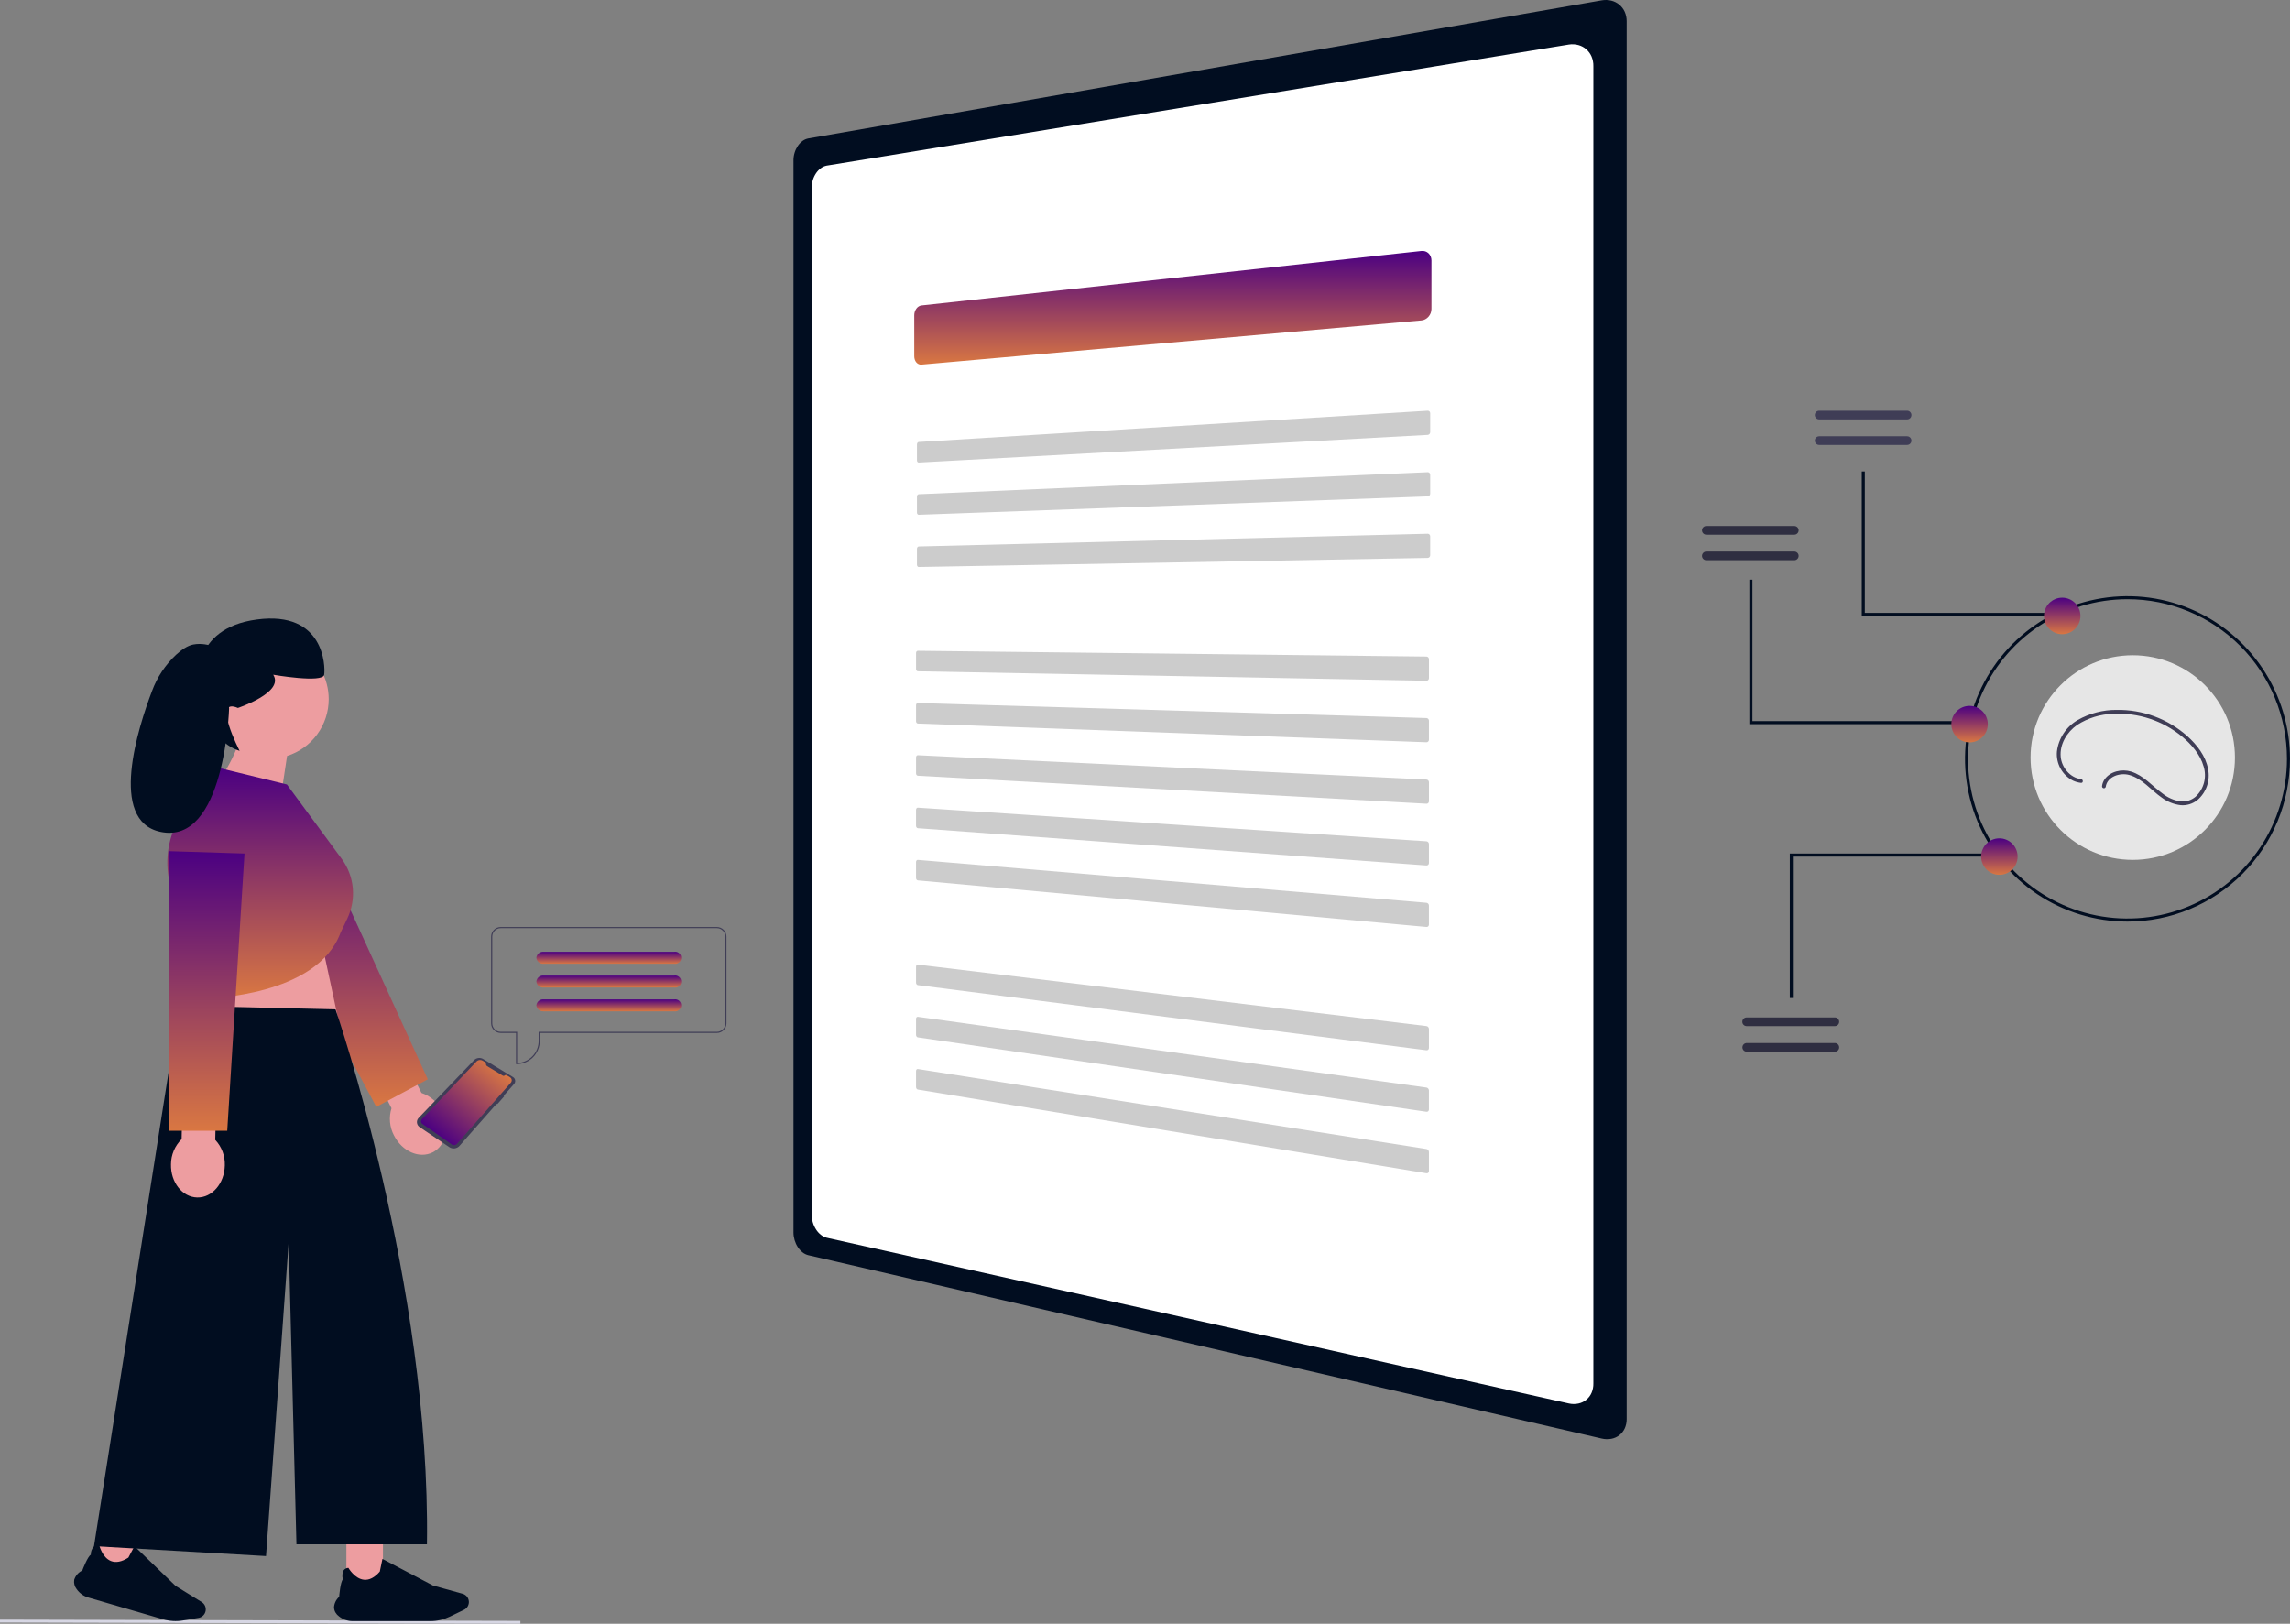 <svg width="220" height="156" viewBox="0 0 220 156" fill="none" xmlns="http://www.w3.org/2000/svg">
<rect x="0" y="0" width="220" height="156" fill="#808080" stroke="none"/>
<g clip-path="url(#clip0_269_1502)">
<path d="M77.662 13.3C77.46 13.337 77.269 13.421 77.103 13.543C76.926 13.675 76.772 13.836 76.65 14.02C76.517 14.218 76.414 14.434 76.344 14.662C76.269 14.902 76.231 15.152 76.231 15.403V118.408C76.233 118.907 76.378 119.395 76.649 119.814C76.772 120.005 76.925 120.175 77.103 120.316C77.267 120.448 77.457 120.542 77.662 120.592L153.869 138.206C154.174 138.28 154.491 138.288 154.8 138.232C155.078 138.179 155.34 138.063 155.564 137.891C155.786 137.719 155.964 137.496 156.082 137.242C156.211 136.96 156.276 136.654 156.273 136.344V2.036C156.275 1.723 156.21 1.413 156.082 1.128C155.963 0.865 155.786 0.633 155.564 0.449C155.342 0.265 155.08 0.133 154.8 0.064C154.495 -0.011 154.178 -0.02 153.869 0.036L77.662 13.3Z" fill="#010D20"/>
<path d="M79.422 15.912C79.216 15.952 79.021 16.038 78.853 16.165C78.673 16.299 78.517 16.464 78.394 16.652C78.26 16.854 78.157 17.074 78.089 17.305C78.016 17.549 77.98 17.802 77.983 18.056V116.682C77.979 117.188 78.123 117.684 78.395 118.111C78.519 118.307 78.674 118.481 78.854 118.626C79.021 118.762 79.215 118.86 79.423 118.914L150.734 134.839C151.036 134.905 151.349 134.905 151.652 134.839C151.926 134.78 152.183 134.656 152.4 134.477C152.617 134.299 152.788 134.071 152.9 133.814C153.022 133.528 153.082 133.22 153.074 132.91V6.349C153.081 6.036 153.021 5.724 152.9 5.435C152.787 5.17 152.617 4.933 152.401 4.742C152.185 4.552 151.929 4.412 151.652 4.334C151.353 4.251 151.04 4.232 150.734 4.279L79.422 15.912Z" fill="white"/>
<path d="M88.526 29.344C88.43 29.355 88.338 29.389 88.257 29.441C88.171 29.497 88.097 29.567 88.037 29.65C87.973 29.738 87.923 29.836 87.889 29.94C87.853 30.05 87.834 30.165 87.834 30.28V34.229C87.834 34.341 87.852 34.453 87.889 34.559C87.922 34.654 87.972 34.742 88.037 34.819C88.097 34.889 88.172 34.946 88.257 34.984C88.341 35.021 88.434 35.036 88.526 35.028L136.56 30.784C136.691 30.772 136.818 30.733 136.933 30.67C137.048 30.608 137.151 30.525 137.237 30.426C137.325 30.325 137.395 30.21 137.444 30.085C137.493 29.957 137.519 29.822 137.52 29.684V25.021C137.52 24.889 137.495 24.758 137.444 24.636C137.397 24.523 137.327 24.42 137.238 24.335C137.151 24.253 137.047 24.19 136.933 24.151C136.813 24.11 136.686 24.097 136.56 24.111L88.526 29.344Z" fill="url(#paint0_linear_269_1502)"/>
<path d="M88.268 42.462C88.244 42.464 88.22 42.471 88.2 42.483C88.178 42.496 88.159 42.513 88.145 42.533C88.128 42.554 88.116 42.578 88.108 42.603C88.098 42.631 88.094 42.659 88.094 42.688V44.231C88.094 44.259 88.098 44.287 88.107 44.313C88.115 44.338 88.128 44.36 88.144 44.38C88.159 44.398 88.178 44.413 88.199 44.423C88.221 44.433 88.244 44.438 88.267 44.437L137.159 41.783C137.192 41.781 137.224 41.772 137.253 41.758C137.281 41.743 137.307 41.723 137.329 41.699C137.374 41.649 137.399 41.583 137.399 41.516V39.697C137.399 39.663 137.393 39.63 137.38 39.599C137.368 39.57 137.351 39.544 137.329 39.522C137.307 39.499 137.28 39.482 137.251 39.471C137.221 39.46 137.19 39.456 137.159 39.458L88.268 42.462Z" fill="#CCCCCC"/>
<path d="M88.267 47.481C88.243 47.482 88.22 47.489 88.199 47.501C88.178 47.513 88.159 47.53 88.144 47.55C88.128 47.571 88.116 47.594 88.107 47.62C88.098 47.647 88.094 47.675 88.094 47.704V49.246C88.094 49.274 88.098 49.302 88.107 49.329C88.115 49.354 88.128 49.377 88.144 49.397C88.159 49.415 88.178 49.43 88.199 49.441C88.22 49.452 88.244 49.457 88.267 49.456L137.159 47.691C137.192 47.69 137.223 47.683 137.253 47.669C137.281 47.654 137.307 47.635 137.329 47.611C137.374 47.562 137.399 47.497 137.399 47.43V45.611C137.399 45.577 137.393 45.544 137.38 45.513C137.368 45.484 137.351 45.457 137.329 45.435C137.307 45.413 137.281 45.395 137.253 45.383C137.223 45.371 137.191 45.366 137.159 45.367L88.267 47.481Z" fill="#CCCCCC"/>
<path d="M88.267 52.499C88.243 52.5 88.22 52.506 88.199 52.518C88.178 52.53 88.159 52.546 88.144 52.566C88.128 52.587 88.115 52.61 88.107 52.635C88.098 52.662 88.094 52.69 88.094 52.719V54.262C88.094 54.29 88.099 54.318 88.108 54.344C88.116 54.369 88.128 54.392 88.144 54.413C88.159 54.431 88.178 54.447 88.199 54.458C88.22 54.469 88.244 54.474 88.267 54.474L137.158 53.601C137.191 53.6 137.223 53.593 137.252 53.579C137.28 53.565 137.306 53.547 137.328 53.524C137.35 53.499 137.367 53.471 137.379 53.441C137.392 53.41 137.398 53.376 137.398 53.342V51.523C137.398 51.49 137.392 51.456 137.379 51.425C137.367 51.396 137.35 51.369 137.328 51.346C137.306 51.323 137.281 51.305 137.252 51.292C137.222 51.28 137.19 51.274 137.158 51.276L88.267 52.499Z" fill="#CCCCCC"/>
<path d="M88.18 62.522C88.156 62.521 88.132 62.527 88.112 62.538C88.09 62.549 88.072 62.564 88.057 62.583C88.041 62.604 88.028 62.627 88.02 62.651C88.011 62.678 88.007 62.706 88.007 62.734V64.275C88.007 64.303 88.011 64.332 88.02 64.359C88.029 64.384 88.041 64.407 88.057 64.427C88.072 64.447 88.091 64.463 88.112 64.475C88.133 64.487 88.157 64.493 88.182 64.494L137.04 65.402C137.072 65.403 137.104 65.396 137.133 65.384C137.162 65.371 137.188 65.353 137.209 65.331C137.231 65.308 137.249 65.281 137.261 65.251C137.273 65.22 137.28 65.186 137.28 65.153V63.335C137.28 63.301 137.273 63.267 137.261 63.236C137.249 63.205 137.232 63.177 137.209 63.153C137.188 63.13 137.162 63.111 137.133 63.098C137.104 63.085 137.072 63.078 137.04 63.077L88.18 62.522Z" fill="#CCCCCC"/>
<path d="M88.18 67.539C88.156 67.538 88.133 67.543 88.112 67.554C88.091 67.565 88.072 67.581 88.057 67.599C88.04 67.62 88.028 67.643 88.02 67.668C88.011 67.694 88.007 67.722 88.007 67.75V69.291C88.007 69.32 88.011 69.348 88.021 69.376C88.029 69.401 88.041 69.424 88.058 69.445C88.073 69.465 88.091 69.481 88.113 69.493C88.133 69.505 88.157 69.512 88.181 69.513L137.039 71.31C137.071 71.311 137.103 71.305 137.132 71.293C137.161 71.281 137.187 71.264 137.209 71.242C137.231 71.219 137.248 71.192 137.26 71.163C137.272 71.132 137.279 71.099 137.279 71.065V69.246C137.279 69.212 137.272 69.179 137.26 69.147C137.248 69.117 137.231 69.089 137.209 69.064C137.187 69.041 137.161 69.022 137.132 69.008C137.103 68.994 137.072 68.986 137.039 68.985L88.18 67.539Z" fill="#CCCCCC"/>
<path d="M88.18 72.555C88.157 72.554 88.133 72.559 88.113 72.569C88.091 72.58 88.073 72.594 88.058 72.612C88.041 72.632 88.029 72.655 88.021 72.679C88.011 72.706 88.007 72.733 88.007 72.761V74.302C88.007 74.331 88.011 74.36 88.021 74.387C88.029 74.412 88.041 74.436 88.058 74.457C88.073 74.477 88.091 74.494 88.113 74.506C88.133 74.52 88.157 74.528 88.182 74.529L137.04 77.217C137.072 77.219 137.103 77.214 137.132 77.203C137.161 77.192 137.188 77.174 137.21 77.152C137.232 77.129 137.25 77.103 137.261 77.074C137.274 77.043 137.28 77.01 137.28 76.976V75.158C137.28 75.091 137.255 75.026 137.21 74.976C137.188 74.952 137.163 74.933 137.134 74.918C137.105 74.904 137.073 74.896 137.041 74.894L88.18 72.555Z" fill="#CCCCCC"/>
<path d="M88.18 77.596C88.156 77.594 88.133 77.599 88.112 77.609C88.09 77.618 88.072 77.633 88.057 77.651C88.04 77.671 88.028 77.693 88.02 77.717C88.01 77.743 88.006 77.771 88.006 77.799V79.341C88.006 79.369 88.01 79.398 88.02 79.425C88.028 79.451 88.041 79.475 88.057 79.496C88.072 79.516 88.09 79.533 88.112 79.546C88.132 79.559 88.156 79.567 88.18 79.569L137.038 83.15C137.07 83.153 137.102 83.148 137.132 83.137C137.16 83.127 137.186 83.11 137.208 83.089C137.23 83.067 137.247 83.041 137.259 83.012C137.272 82.981 137.278 82.948 137.278 82.914V81.096C137.278 81.061 137.271 81.028 137.259 80.996C137.247 80.965 137.23 80.937 137.208 80.912C137.186 80.888 137.16 80.867 137.132 80.852C137.103 80.837 137.071 80.829 137.038 80.826L88.18 77.596Z" fill="#CCCCCC"/>
<path d="M88.18 82.612C88.156 82.61 88.133 82.614 88.112 82.623C88.09 82.633 88.072 82.647 88.057 82.665C88.04 82.684 88.028 82.706 88.02 82.73C88.01 82.756 88.006 82.784 88.006 82.812V84.353C88.006 84.382 88.01 84.411 88.02 84.438C88.028 84.464 88.04 84.488 88.056 84.51C88.071 84.531 88.09 84.548 88.111 84.561C88.132 84.574 88.155 84.582 88.18 84.584L137.038 89.057C137.07 89.06 137.101 89.056 137.131 89.046C137.16 89.036 137.186 89.019 137.207 88.999C137.229 88.977 137.247 88.951 137.259 88.923C137.271 88.892 137.278 88.859 137.277 88.825V87.007C137.277 86.972 137.271 86.938 137.259 86.906C137.247 86.875 137.229 86.846 137.207 86.821C137.186 86.796 137.16 86.776 137.131 86.76C137.102 86.745 137.071 86.736 137.038 86.733L88.18 82.612Z" fill="#CCCCCC"/>
<path d="M88.18 92.673C88.157 92.67 88.133 92.673 88.112 92.682C88.091 92.69 88.072 92.703 88.057 92.72C88.04 92.739 88.028 92.761 88.02 92.785C88.01 92.811 88.006 92.839 88.006 92.868V94.409C88.006 94.438 88.011 94.466 88.02 94.494C88.028 94.52 88.041 94.545 88.057 94.567C88.072 94.588 88.09 94.606 88.112 94.62C88.132 94.634 88.155 94.643 88.18 94.646L137.038 100.903C137.07 100.907 137.101 100.905 137.132 100.895C137.16 100.886 137.186 100.87 137.208 100.85C137.23 100.829 137.247 100.804 137.259 100.776C137.272 100.745 137.278 100.712 137.278 100.679V98.861C137.278 98.827 137.271 98.793 137.259 98.76C137.247 98.729 137.23 98.7 137.208 98.674C137.186 98.648 137.16 98.627 137.132 98.61C137.103 98.594 137.071 98.583 137.038 98.579L88.18 92.673Z" fill="#CCCCCC"/>
<path d="M88.18 97.689C88.157 97.686 88.133 97.688 88.112 97.697C88.091 97.705 88.072 97.718 88.057 97.735C88.04 97.754 88.028 97.775 88.02 97.798C88.01 97.825 88.006 97.853 88.006 97.881V99.422C88.006 99.451 88.01 99.48 88.019 99.507C88.028 99.534 88.04 99.559 88.056 99.581C88.071 99.603 88.09 99.621 88.111 99.636C88.132 99.65 88.155 99.66 88.18 99.664L137.038 106.812C137.069 106.816 137.101 106.814 137.131 106.805C137.16 106.797 137.186 106.782 137.207 106.762C137.23 106.742 137.247 106.717 137.259 106.689C137.271 106.658 137.278 106.626 137.277 106.593V104.773C137.277 104.739 137.271 104.704 137.259 104.672C137.247 104.64 137.229 104.61 137.207 104.584C137.186 104.558 137.16 104.536 137.131 104.519C137.103 104.502 137.071 104.491 137.038 104.486L88.18 97.689Z" fill="#CCCCCC"/>
<path d="M88.18 102.705C88.157 102.701 88.133 102.703 88.112 102.711C88.091 102.719 88.072 102.732 88.057 102.749C88.04 102.767 88.028 102.788 88.02 102.811C88.01 102.838 88.006 102.866 88.006 102.894V104.436C88.006 104.465 88.011 104.495 88.02 104.522C88.028 104.549 88.041 104.574 88.057 104.597C88.072 104.618 88.09 104.637 88.112 104.652C88.132 104.666 88.155 104.676 88.18 104.679L137.038 112.718C137.069 112.723 137.101 112.721 137.132 112.713C137.16 112.705 137.186 112.691 137.208 112.671C137.23 112.651 137.247 112.627 137.259 112.599C137.272 112.569 137.278 112.536 137.278 112.503V110.684C137.278 110.649 137.271 110.615 137.259 110.582C137.247 110.55 137.229 110.52 137.208 110.493C137.186 110.467 137.16 110.445 137.132 110.427C137.103 110.41 137.071 110.398 137.038 110.392L88.18 102.705Z" fill="#CCCCCC"/>
<path d="M168.064 69.572H188.634V69.279H168.356V55.691H168.064V69.572Z" fill="#010D20"/>
<path d="M172.241 95.882H171.949V82.002H192.519V82.294H172.241V95.882Z" fill="#010D20"/>
<path d="M199.43 59.175H178.86V45.295H179.152V58.882H199.43V59.175Z" fill="#010D20"/>
<path d="M174.767 39.457C174.657 39.457 174.551 39.501 174.473 39.579C174.394 39.657 174.351 39.764 174.351 39.874C174.351 39.985 174.394 40.091 174.473 40.169C174.551 40.248 174.657 40.291 174.767 40.291H183.217C183.327 40.291 183.433 40.248 183.511 40.169C183.589 40.091 183.633 39.985 183.633 39.874C183.633 39.764 183.589 39.657 183.511 39.579C183.433 39.501 183.327 39.457 183.217 39.457H174.767Z" fill="#3F3D56"/>
<path d="M174.767 41.914C174.657 41.914 174.551 41.958 174.473 42.036C174.394 42.114 174.351 42.221 174.351 42.331C174.351 42.442 174.394 42.548 174.473 42.626C174.551 42.705 174.657 42.748 174.767 42.748H183.217C183.327 42.748 183.433 42.705 183.511 42.626C183.589 42.548 183.633 42.442 183.633 42.331C183.633 42.221 183.589 42.114 183.511 42.036C183.433 41.958 183.327 41.914 183.217 41.914H174.767Z" fill="#3F3D56"/>
<path d="M163.929 53.823C163.819 53.823 163.713 53.779 163.635 53.7C163.557 53.622 163.513 53.516 163.513 53.406C163.513 53.295 163.557 53.189 163.635 53.111C163.713 53.032 163.819 52.988 163.929 52.988H172.379C172.434 52.988 172.488 52.999 172.539 53.02C172.589 53.041 172.635 53.072 172.674 53.111C172.713 53.149 172.743 53.195 172.764 53.246C172.785 53.296 172.796 53.351 172.796 53.406C172.796 53.46 172.785 53.514 172.764 53.565C172.743 53.616 172.713 53.662 172.674 53.7C172.635 53.739 172.589 53.77 172.539 53.791C172.488 53.812 172.434 53.823 172.379 53.823H163.929Z" fill="#2F2E41"/>
<path d="M163.929 51.366C163.819 51.366 163.713 51.322 163.635 51.243C163.557 51.165 163.513 51.059 163.513 50.948C163.513 50.838 163.557 50.732 163.635 50.653C163.713 50.575 163.819 50.531 163.929 50.531H172.379C172.434 50.531 172.488 50.542 172.539 50.563C172.589 50.584 172.635 50.615 172.674 50.653C172.713 50.692 172.743 50.738 172.764 50.789C172.785 50.839 172.796 50.894 172.796 50.948C172.796 51.003 172.785 51.057 172.764 51.108C172.743 51.159 172.713 51.205 172.674 51.243C172.635 51.282 172.589 51.313 172.539 51.334C172.488 51.355 172.434 51.366 172.379 51.366H163.929Z" fill="#2F2E41"/>
<path d="M204.39 88.539C201.303 88.539 198.285 87.622 195.718 85.905C193.151 84.187 191.151 81.746 189.969 78.89C188.788 76.034 188.479 72.891 189.081 69.859C189.683 66.827 191.17 64.041 193.353 61.855C195.536 59.669 198.317 58.181 201.345 57.578C204.372 56.975 207.511 57.284 210.363 58.467C213.215 59.65 215.652 61.654 217.367 64.224C219.083 66.795 219.998 69.817 219.998 72.908C219.998 77.054 218.354 81.029 215.426 83.961C212.499 86.892 208.529 88.539 204.39 88.539ZM204.39 57.567C201.36 57.567 198.398 58.466 195.879 60.152C193.36 61.837 191.397 64.233 190.237 67.036C189.078 69.839 188.774 72.923 189.365 75.899C189.956 78.875 191.415 81.608 193.557 83.754C195.699 85.899 198.429 87.36 201.4 87.952C204.372 88.544 207.451 88.24 210.251 87.079C213.05 85.918 215.442 83.952 217.125 81.429C218.808 78.907 219.707 75.941 219.707 72.907C219.707 68.838 218.093 64.937 215.22 62.06C212.348 59.183 208.452 57.567 204.39 57.567Z" fill="#010D20"/>
<path d="M198.117 60.928C199.084 60.928 199.868 60.143 199.868 59.175C199.868 58.207 199.084 57.422 198.117 57.422C197.15 57.422 196.366 58.207 196.366 59.175C196.366 60.143 197.15 60.928 198.117 60.928Z" fill="url(#paint1_linear_269_1502)"/>
<path d="M192.081 84.047C193.048 84.047 193.832 83.263 193.832 82.294C193.832 81.326 193.048 80.541 192.081 80.541C191.114 80.541 190.33 81.326 190.33 82.294C190.33 83.263 191.114 84.047 192.081 84.047Z" fill="url(#paint2_linear_269_1502)"/>
<path d="M189.218 71.323C190.184 71.323 190.968 70.538 190.968 69.57C190.968 68.601 190.184 67.816 189.218 67.816C188.251 67.816 187.467 68.601 187.467 69.57C187.467 70.538 188.251 71.323 189.218 71.323Z" fill="url(#paint3_linear_269_1502)"/>
<path d="M167.813 97.748C167.757 97.747 167.702 97.757 167.65 97.777C167.599 97.797 167.551 97.828 167.512 97.867C167.472 97.905 167.44 97.952 167.418 98.003C167.397 98.054 167.386 98.109 167.386 98.165C167.386 98.221 167.397 98.276 167.418 98.327C167.44 98.379 167.472 98.425 167.512 98.464C167.551 98.503 167.599 98.533 167.65 98.554C167.702 98.574 167.757 98.584 167.813 98.582H176.263C176.319 98.584 176.374 98.574 176.426 98.554C176.478 98.533 176.525 98.503 176.565 98.464C176.605 98.425 176.636 98.379 176.658 98.327C176.679 98.276 176.691 98.221 176.691 98.165C176.691 98.109 176.679 98.054 176.658 98.003C176.636 97.952 176.605 97.905 176.565 97.867C176.525 97.828 176.478 97.797 176.426 97.777C176.374 97.757 176.319 97.747 176.263 97.748H167.813Z" fill="#2F2E41"/>
<path d="M167.813 100.207C167.703 100.207 167.597 100.251 167.519 100.329C167.44 100.407 167.396 100.514 167.396 100.624C167.396 100.735 167.44 100.841 167.519 100.919C167.597 100.997 167.703 101.041 167.813 101.041H176.263C176.319 101.043 176.374 101.033 176.426 101.013C176.478 100.992 176.525 100.962 176.565 100.923C176.605 100.884 176.636 100.838 176.658 100.786C176.679 100.735 176.691 100.68 176.691 100.624C176.691 100.569 176.679 100.514 176.658 100.462C176.636 100.411 176.605 100.364 176.565 100.326C176.525 100.287 176.478 100.256 176.426 100.236C176.374 100.216 176.319 100.206 176.263 100.207L167.813 100.207Z" fill="#2F2E41"/>
<path d="M49.995 156.001L0 155.881V155.605L49.995 155.725V156.001Z" fill="#D6D6E3"/>
<path d="M40.495 105.009L37.99 100.064L35.108 101.529L37.613 106.473C37.478 106.903 37.429 107.355 37.47 107.804C37.511 108.253 37.64 108.689 37.851 109.087C38.632 110.628 40.297 111.353 41.571 110.706C42.845 110.059 43.243 108.284 42.463 106.743C42.266 106.337 41.991 105.975 41.653 105.677C41.316 105.378 40.922 105.151 40.495 105.006V105.009Z" fill="#ED9DA0"/>
<path d="M23.495 82.657L36.15 106.342L41.098 103.692L30.013 79.422" fill="url(#paint4_linear_269_1502)"/>
<path d="M30.407 88.209L33.856 104.251L18.825 104.777C18.825 104.777 20.795 93.635 20.096 91.71L30.407 88.209Z" fill="#ED9DA0"/>
<path d="M36.792 147.906H33.279V152.543H36.792V147.906Z" fill="#ED9DA0"/>
<path d="M32.568 155.288C32.435 155.195 32.324 155.074 32.241 154.935C32.157 154.796 32.105 154.64 32.086 154.479C32.091 154.276 32.138 154.077 32.223 153.893C32.309 153.709 32.431 153.545 32.583 153.411C32.592 153.303 32.701 151.971 32.945 151.732C32.855 151.451 32.876 151.147 33.004 150.881C33.056 150.807 33.124 150.745 33.204 150.702C33.283 150.658 33.372 150.634 33.462 150.63H33.471L33.476 150.638C33.482 150.648 34.075 151.68 34.967 151.77C35.478 151.823 35.99 151.559 36.488 150.987C36.505 150.945 36.646 150.249 36.737 149.788L36.741 149.77L41.599 152.327L44.439 153.114C44.601 153.159 44.746 153.252 44.854 153.382C44.961 153.511 45.027 153.67 45.042 153.838C45.057 154.006 45.02 154.175 44.937 154.321C44.854 154.468 44.728 154.585 44.577 154.658L43.2 155.321C42.621 155.598 41.987 155.743 41.345 155.744H33.879C33.403 155.747 32.94 155.586 32.568 155.29V155.288Z" fill="#010D20"/>
<path d="M8.819 150.244L12.191 151.227L13.485 146.775L10.112 145.792L8.819 150.244Z" fill="#ED9DA0"/>
<path d="M7.37 152.68C7.268 152.553 7.194 152.406 7.153 152.249C7.112 152.092 7.105 151.928 7.132 151.768C7.193 151.575 7.294 151.396 7.427 151.244C7.561 151.091 7.724 150.968 7.908 150.881C7.946 150.78 8.423 149.531 8.723 149.37C8.715 149.075 8.82 148.789 9.017 148.569C9.088 148.512 9.171 148.473 9.259 148.453C9.348 148.434 9.44 148.435 9.528 148.457L9.536 148.458L9.539 148.467C9.541 148.479 9.823 149.635 10.654 149.971C11.13 150.164 11.695 150.054 12.333 149.645C12.361 149.61 12.69 148.98 12.907 148.563L12.915 148.546L16.867 152.361L19.375 153.911C19.518 154 19.631 154.13 19.698 154.284C19.765 154.439 19.784 154.61 19.752 154.775C19.719 154.94 19.637 155.092 19.517 155.209C19.396 155.327 19.243 155.405 19.077 155.432L17.57 155.684C16.937 155.788 16.288 155.75 15.671 155.571L8.502 153.483C8.044 153.353 7.645 153.069 7.37 152.68H7.37Z" fill="#010D20"/>
<path d="M17.201 96.619L32.232 96.97C32.232 96.97 41.367 123.338 41.017 148.368H28.479L27.734 119.311L25.556 149.497L9.031 148.544L17.201 96.619Z" fill="#010D20"/>
<path d="M31.579 67.169C31.579 66.18 31.323 65.208 30.836 64.348C30.349 63.487 29.647 62.768 28.8 62.26C27.952 61.753 26.988 61.474 26 61.451C25.013 61.428 24.036 61.662 23.166 62.13C22.296 62.598 21.562 63.283 21.036 64.12C20.509 64.957 20.209 65.917 20.163 66.905C20.118 67.893 20.329 68.876 20.776 69.757C21.223 70.639 21.891 71.39 22.715 71.936C22.242 73.115 21.613 74.225 20.846 75.237L26.475 79.933L27.578 72.627C28.738 72.262 29.752 71.536 30.471 70.554C31.191 69.572 31.579 68.386 31.579 67.169V67.169Z" fill="#ED9DA0"/>
<path d="M27.564 75.368L21.097 73.793L16.951 79.109C15.964 81.126 15.808 83.45 16.517 85.581L19.955 95.91C19.955 95.91 30.442 95.735 32.715 89.608L33.366 88.249C33.803 87.337 33.985 86.324 33.893 85.317C33.8 84.31 33.437 83.347 32.841 82.53L27.564 75.368Z" fill="url(#paint5_linear_269_1502)"/>
<path d="M20.68 109.513L20.8 103.971L17.569 103.9L17.449 109.443C17.127 109.758 16.87 110.134 16.695 110.55C16.519 110.965 16.428 111.411 16.427 111.862C16.389 113.59 17.516 115.015 18.944 115.046C20.372 115.078 21.56 113.701 21.597 111.974C21.615 111.523 21.543 111.073 21.386 110.651C21.228 110.229 20.988 109.842 20.68 109.513Z" fill="#ED9DA0"/>
<path d="M16.22 81.773V108.637H21.831L23.49 82" fill="url(#paint6_linear_269_1502)"/>
<path d="M22.856 68.014C22.856 68.014 27.354 66.519 26.246 64.823C26.246 64.823 31.02 65.656 31.143 64.823C31.266 63.99 31.143 58.654 24.675 59.518C18.207 60.382 19.069 65.81 19.069 65.81C19.069 65.81 19.542 71.058 23.022 72.137C23.021 72.138 20.33 66.935 22.856 68.014Z" fill="#010D20"/>
<path d="M21.438 62.585C21.438 62.585 20.109 61.624 18.56 61.92C18.017 62.023 17.444 62.421 16.927 62.894C15.894 63.857 15.101 65.048 14.61 66.373C13.256 69.928 10.413 78.822 15.386 79.912C21.621 81.28 22.009 68.071 22.009 68.071L21.438 62.585Z" fill="#010D20"/>
<path d="M49.348 103.524C49.391 103.562 49.426 103.609 49.451 103.66C49.477 103.712 49.492 103.769 49.495 103.826C49.498 103.884 49.491 103.942 49.472 103.996C49.453 104.051 49.424 104.101 49.385 104.144L48.391 105.273L48.444 105.326L47.767 106.091L47.716 106.037L44.153 110.08C44.031 110.218 43.863 110.308 43.68 110.331C43.498 110.354 43.312 110.31 43.16 110.207L40.306 108.279C40.236 108.232 40.178 108.17 40.135 108.098C40.092 108.027 40.065 107.946 40.057 107.863C40.048 107.779 40.057 107.695 40.084 107.616C40.112 107.537 40.156 107.464 40.214 107.404L45.538 101.857C45.65 101.741 45.798 101.666 45.958 101.645C46.118 101.624 46.28 101.658 46.418 101.741L49.281 103.477C49.304 103.491 49.327 103.507 49.348 103.526L49.348 103.524Z" fill="#3F3D56"/>
<path d="M46.803 102.43L48.308 103.342C48.335 103.358 48.367 103.365 48.398 103.362C48.43 103.358 48.459 103.344 48.482 103.323C48.508 103.298 48.541 103.282 48.577 103.278C48.613 103.274 48.649 103.282 48.679 103.301L48.996 103.493C49.04 103.519 49.077 103.555 49.105 103.597C49.133 103.639 49.151 103.687 49.159 103.737C49.167 103.787 49.163 103.838 49.149 103.886C49.135 103.935 49.11 103.98 49.076 104.018L43.915 109.883C43.85 109.956 43.762 110.002 43.666 110.014C43.569 110.025 43.472 110.001 43.393 109.945L40.576 107.977C40.54 107.952 40.51 107.919 40.488 107.881C40.466 107.843 40.453 107.801 40.448 107.758C40.444 107.714 40.449 107.67 40.463 107.629C40.477 107.587 40.5 107.55 40.53 107.518L45.766 101.99C45.844 101.908 45.946 101.856 46.057 101.841C46.168 101.826 46.281 101.85 46.377 101.908L46.71 102.11C46.683 102.165 46.677 102.229 46.694 102.288C46.712 102.348 46.751 102.398 46.803 102.43Z" fill="url(#paint7_linear_269_1502)"/>
<path d="M68.87 89.061H48.106C47.861 89.061 47.626 89.159 47.453 89.332C47.279 89.505 47.182 89.741 47.182 89.986V98.314C47.182 98.56 47.279 98.795 47.453 98.969C47.626 99.142 47.861 99.24 48.106 99.24H49.574V102.234H49.628C50.219 102.233 50.786 101.998 51.203 101.579C51.621 101.161 51.856 100.594 51.857 100.002V99.24H68.871C69.116 99.24 69.351 99.142 69.524 98.969C69.697 98.795 69.794 98.56 69.795 98.314V89.986C69.794 89.741 69.697 89.505 69.523 89.332C69.35 89.158 69.115 89.061 68.87 89.061ZM69.685 98.314C69.685 98.531 69.599 98.738 69.446 98.891C69.293 99.044 69.086 99.131 68.87 99.131H51.748V100.002C51.747 100.555 51.531 101.087 51.145 101.483C50.759 101.879 50.234 102.109 49.682 102.124V99.131H48.106C47.89 99.131 47.682 99.044 47.53 98.891C47.377 98.738 47.291 98.531 47.291 98.314V89.986C47.291 89.77 47.377 89.562 47.53 89.409C47.682 89.256 47.89 89.17 48.106 89.169H68.87C69.086 89.17 69.293 89.256 69.446 89.409C69.599 89.562 69.685 89.77 69.685 89.986L69.685 98.314Z" fill="#3F3D56"/>
<path d="M64.766 91.442H52.21C52.048 91.431 51.888 91.481 51.762 91.583C51.636 91.685 51.554 91.832 51.532 91.993C51.531 92 51.531 92.008 51.532 92.015C51.547 92.181 51.627 92.334 51.754 92.441C51.881 92.549 52.045 92.602 52.211 92.589H64.767C64.851 92.603 64.936 92.599 65.018 92.577C65.099 92.554 65.175 92.514 65.24 92.46C65.304 92.405 65.356 92.337 65.392 92.26C65.427 92.184 65.446 92.1 65.446 92.015C65.446 91.931 65.427 91.847 65.392 91.77C65.356 91.694 65.304 91.625 65.24 91.571C65.175 91.516 65.099 91.476 65.018 91.454C64.936 91.432 64.851 91.428 64.767 91.442L64.766 91.442Z" fill="url(#paint8_linear_269_1502)"/>
<path d="M64.766 93.73H52.21C52.048 93.718 51.888 93.768 51.762 93.87C51.636 93.972 51.554 94.119 51.532 94.28C51.531 94.287 51.531 94.295 51.532 94.302C51.547 94.468 51.627 94.621 51.754 94.728C51.881 94.836 52.045 94.889 52.211 94.876H64.767C64.851 94.89 64.936 94.886 65.018 94.864C65.099 94.841 65.175 94.802 65.24 94.747C65.304 94.692 65.356 94.624 65.392 94.547C65.427 94.471 65.446 94.387 65.446 94.302C65.446 94.218 65.427 94.134 65.392 94.057C65.356 93.981 65.304 93.912 65.24 93.858C65.175 93.803 65.099 93.763 65.018 93.741C64.936 93.719 64.851 93.715 64.767 93.729L64.766 93.73Z" fill="url(#paint9_linear_269_1502)"/>
<path d="M64.766 96.015H52.21C52.048 96.003 51.888 96.053 51.762 96.155C51.636 96.258 51.554 96.404 51.532 96.565C51.531 96.573 51.531 96.58 51.532 96.588C51.547 96.753 51.627 96.906 51.754 97.014C51.881 97.121 52.045 97.174 52.211 97.161H64.767C64.851 97.175 64.936 97.171 65.018 97.149C65.099 97.127 65.175 97.087 65.24 97.032C65.304 96.978 65.356 96.909 65.392 96.833C65.427 96.756 65.446 96.672 65.446 96.588C65.446 96.503 65.427 96.419 65.392 96.343C65.356 96.266 65.304 96.198 65.24 96.143C65.175 96.088 65.099 96.049 65.018 96.026C64.936 96.004 64.851 96 64.767 96.014L64.766 96.015Z" fill="url(#paint10_linear_269_1502)"/>
<path d="M204.893 82.612C210.315 82.612 214.71 78.211 214.71 72.781C214.71 67.352 210.315 62.951 204.893 62.951C199.472 62.951 195.077 67.352 195.077 72.781C195.077 78.211 199.472 82.612 204.893 82.612Z" fill="#E6E6E6"/>
<path d="M199.923 74.85C198.874 74.731 198.062 73.724 197.972 72.704C197.866 71.489 198.573 70.335 199.542 69.654C200.585 68.977 201.797 68.605 203.04 68.578C205.423 68.459 207.766 69.232 209.611 70.747C210.527 71.508 211.382 72.478 211.706 73.65C211.861 74.154 211.872 74.691 211.737 75.201C211.601 75.711 211.326 76.172 210.941 76.533C210.739 76.707 210.503 76.838 210.248 76.917C209.992 76.996 209.724 77.02 209.458 76.99C208.826 76.888 208.232 76.623 207.733 76.221C206.748 75.504 205.939 74.505 204.738 74.13C203.858 73.855 202.716 74.097 202.178 74.894C202.056 75.076 201.977 75.284 201.947 75.501C201.936 75.548 201.943 75.597 201.966 75.638C201.99 75.68 202.028 75.71 202.073 75.725C202.12 75.737 202.169 75.731 202.211 75.707C202.253 75.683 202.283 75.644 202.296 75.598C202.438 74.594 203.67 74.219 204.535 74.449C205.796 74.783 206.642 75.91 207.677 76.626C208.213 77.026 208.844 77.278 209.507 77.357C210.082 77.402 210.653 77.227 211.103 76.866C211.525 76.506 211.842 76.039 212.023 75.514C212.203 74.99 212.24 74.426 212.13 73.883C211.903 72.629 211.061 71.555 210.137 70.723C208.263 69.055 205.831 68.155 203.324 68.203C202.023 68.196 200.743 68.531 199.61 69.173C199.065 69.488 198.599 69.926 198.252 70.452C197.904 70.978 197.684 71.578 197.608 72.204C197.56 72.77 197.68 73.338 197.954 73.835C198.228 74.332 198.644 74.736 199.148 74.996C199.392 75.111 199.653 75.185 199.921 75.214C200.154 75.24 200.153 74.877 199.923 74.85Z" fill="#3F3D56"/>
</g>
<defs>
<linearGradient id="paint0_linear_269_1502" x1="112.677" y1="24.105" x2="112.677" y2="35.03" gradientUnits="userSpaceOnUse">
<stop stop-color="#4B0082"/>
<stop offset="1" stop-color="#D97742"/>
</linearGradient>
<linearGradient id="paint1_linear_269_1502" x1="198.117" y1="57.422" x2="198.117" y2="60.928" gradientUnits="userSpaceOnUse">
<stop stop-color="#4B0082"/>
<stop offset="1" stop-color="#D97742"/>
</linearGradient>
<linearGradient id="paint2_linear_269_1502" x1="192.081" y1="80.541" x2="192.081" y2="84.047" gradientUnits="userSpaceOnUse">
<stop stop-color="#4B0082"/>
<stop offset="1" stop-color="#D97742"/>
</linearGradient>
<linearGradient id="paint3_linear_269_1502" x1="189.218" y1="67.816" x2="189.218" y2="71.323" gradientUnits="userSpaceOnUse">
<stop stop-color="#4B0082"/>
<stop offset="1" stop-color="#D97742"/>
</linearGradient>
<linearGradient id="paint4_linear_269_1502" x1="32.297" y1="79.422" x2="32.297" y2="106.342" gradientUnits="userSpaceOnUse">
<stop stop-color="#4B0082"/>
<stop offset="1" stop-color="#D97742"/>
</linearGradient>
<linearGradient id="paint5_linear_269_1502" x1="24.998" y1="73.793" x2="24.998" y2="95.91" gradientUnits="userSpaceOnUse">
<stop stop-color="#4B0082"/>
<stop offset="1" stop-color="#D97742"/>
</linearGradient>
<linearGradient id="paint6_linear_269_1502" x1="19.855" y1="81.773" x2="19.855" y2="108.637" gradientUnits="userSpaceOnUse">
<stop stop-color="#4B0082"/>
<stop offset="1" stop-color="#D97742"/>
</linearGradient>
<linearGradient id="paint7_linear_269_1502" x1="41.969" y1="109.149" x2="47.667" y2="102.37" gradientUnits="userSpaceOnUse">
<stop stop-color="#4B0082"/>
<stop offset="1" stop-color="#D97742"/>
</linearGradient>
<linearGradient id="paint8_linear_269_1502" x1="58.489" y1="91.434" x2="58.489" y2="92.597" gradientUnits="userSpaceOnUse">
<stop stop-color="#4B0082"/>
<stop offset="1" stop-color="#D97742"/>
</linearGradient>
<linearGradient id="paint9_linear_269_1502" x1="58.489" y1="93.721" x2="58.489" y2="94.884" gradientUnits="userSpaceOnUse">
<stop stop-color="#4B0082"/>
<stop offset="1" stop-color="#D97742"/>
</linearGradient>
<linearGradient id="paint10_linear_269_1502" x1="58.489" y1="96.006" x2="58.489" y2="97.169" gradientUnits="userSpaceOnUse">
<stop stop-color="#4B0082"/>
<stop offset="1" stop-color="#D97742"/>
</linearGradient>
<clipPath id="clip0_269_1502">
<rect width="220" height="156" fill="white"/>
</clipPath>
</defs>
</svg>
